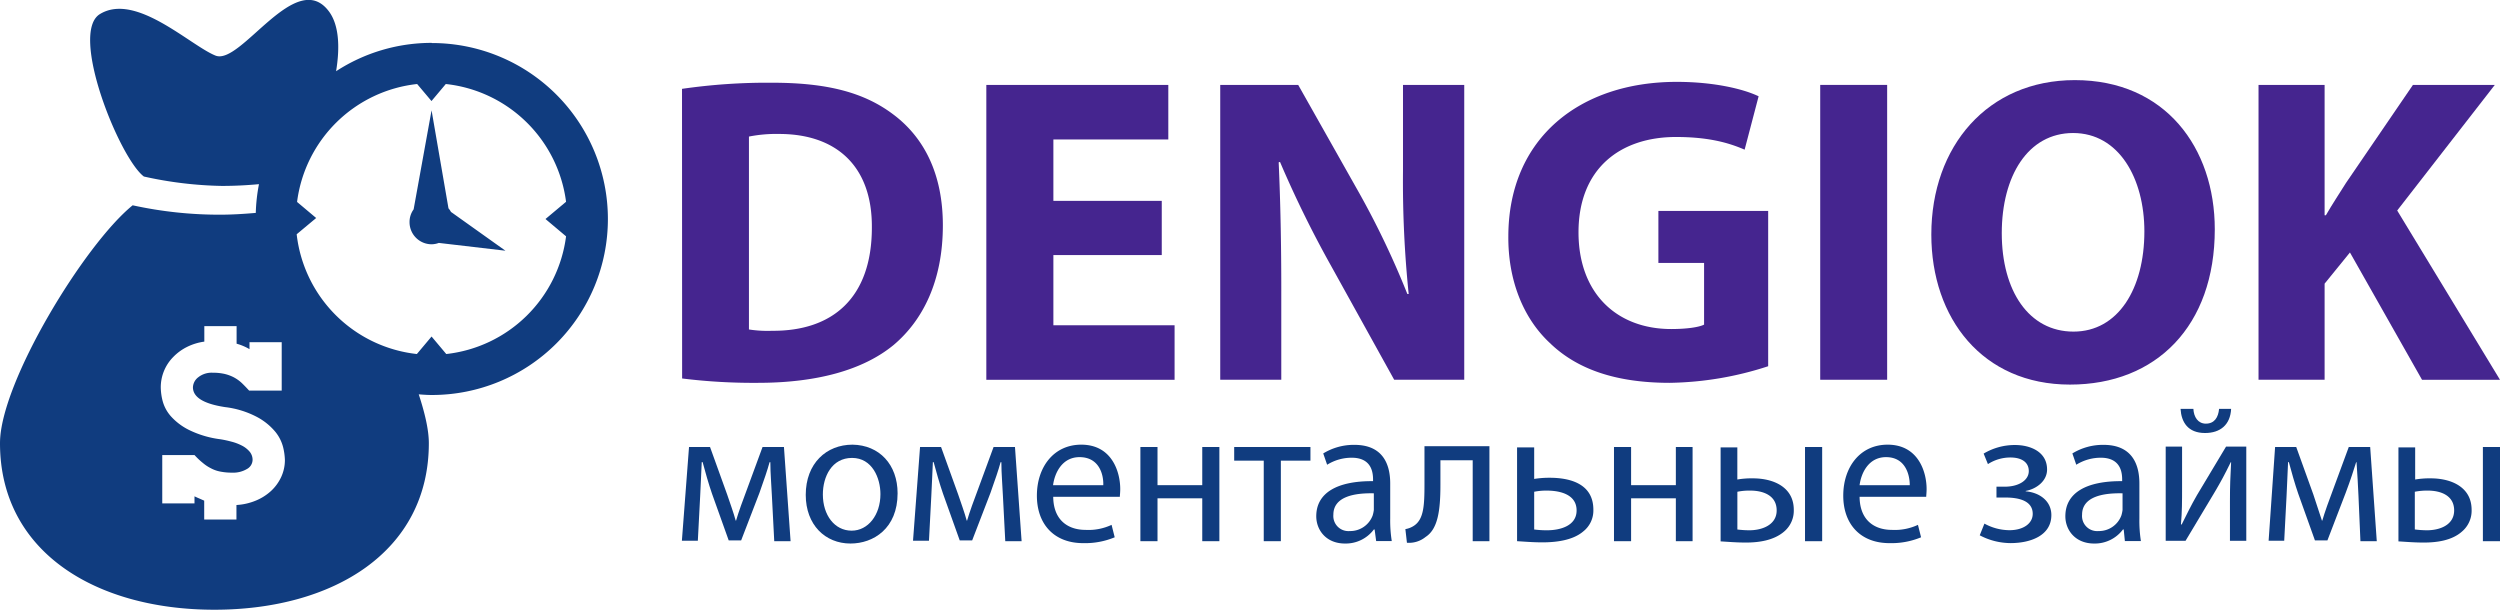 <svg xmlns="http://www.w3.org/2000/svg" viewBox="0 0 641.27 156.4"><defs><style>.cls-1{fill:#103c7f;}.cls-2{fill:#45258f;}</style></defs><title>dengiok_logo</title><g id="Слой_2" data-name="Слой 2"><g id="Режим_изоляции" data-name="Режим изоляции"><g id="money_time" data-name="money time"><path class="cls-1" d="M110.71,11a44.89,44.89,0,0,0-24.5,7.27c1-6.06.77-11.71-1.74-15.21C76-8.63,61.8,16.87,55.28,14.26S34.86-2,25.65,3.6c-8,4.8,5,37,11.26,41.68a99.43,99.43,0,0,0,20,2.41c3.71,0,6.92-.21,9.52-.45a44.45,44.45,0,0,0-.82,7.37c-3,.26-6.08.46-9.22.46a104.1,104.1,0,0,1-22.36-2.41C21.68,62.66,0,98.18,0,113.66c0,27.93,24.6,42.74,55,42.74s55-14.81,55-42.73c0-3.36-1-7.67-2.59-12.52,1.12.09,2.24.17,3.38.17a45.14,45.14,0,1,0,0-90.28ZM72.12,122.37a11.43,11.43,0,0,1-2.6,3.57,13.22,13.22,0,0,1-3.93,2.48,15.25,15.25,0,0,1-4.94,1.12v3.73H52.38v-4.85l-1.27-.56c-.42-.17-.82-.36-1.22-.55v1.82H41.62V116.72h8.27a18.12,18.12,0,0,0,2.11,2,10.34,10.34,0,0,0,2.13,1.41,8.38,8.38,0,0,0,2.41.84,15.51,15.51,0,0,0,3.05.27,6.84,6.84,0,0,0,3.72-.92A2.73,2.73,0,0,0,64.79,118a3.27,3.27,0,0,0-.76-2.15,6.45,6.45,0,0,0-2-1.56,12.48,12.48,0,0,0-2.65-1,27.28,27.28,0,0,0-2.87-.62,25.4,25.4,0,0,1-8-2.37,15.52,15.52,0,0,1-4.64-3.48,9.67,9.67,0,0,1-2.13-3.88,14.64,14.64,0,0,1-.5-3.51,11.06,11.06,0,0,1,3.16-7.82,13,13,0,0,1,3.55-2.61,14.23,14.23,0,0,1,4.46-1.37V83.66h8.28v4.5A13.91,13.91,0,0,1,64,89.56V87.78h8.26v12.41H63.9c-.67-.73-1.32-1.41-1.94-2a9.8,9.8,0,0,0-2-1.41,10.39,10.39,0,0,0-2.33-.86,13.05,13.05,0,0,0-3-.31,5.52,5.52,0,0,0-3.81,1.19,3.39,3.39,0,0,0-1.33,2.54q0,3.84,8.28,5.09A23.46,23.46,0,0,1,66,107a15.73,15.73,0,0,1,4.64,3.78,10.28,10.28,0,0,1,2,4,15.91,15.91,0,0,1,.44,3.23A10.39,10.39,0,0,1,72.12,122.37Zm42.35-31.56-3.77-4.49-3.77,4.49A34.87,34.87,0,0,1,76.1,60.09l5-4.17-4.9-4.12A34.87,34.87,0,0,1,107,21.55l3.68,4.37,3.67-4.37a34.88,34.88,0,0,1,30.85,30.21l-5.28,4.42,5.28,4.44A34.86,34.86,0,0,1,114.47,90.81Z"/><path class="cls-1" d="M115.72,54.44a5,5,0,0,0-.68-1L110.7,28.3l-4.6,25.4h0A5.5,5.5,0,0,0,105.05,57a5.67,5.67,0,0,0,5.65,5.66,5.53,5.53,0,0,0,1.86-.35v0l17.09,2-13.91-9.91Z"/></g><path class="cls-2" d="M174.94,22.79a152.69,152.69,0,0,1,23.12-1.57c14.36,0,23.67,2.58,31,8.08,7.85,5.84,12.79,15.15,12.79,28.5,0,14.48-5.28,24.46-12.57,30.64-8,6.62-20.09,9.76-34.9,9.76a148.34,148.34,0,0,1-19.41-1.12Zm17.17,61.72a31.16,31.16,0,0,0,5.95.34c15.48.11,25.58-8.42,25.58-26.49.11-15.71-9.09-24-23.79-24a36.08,36.08,0,0,0-7.74.67Z"/><path class="cls-2" d="M298,65.43H270.2v18h31.09v14H253V21.78h46.68v14H270.2V51.52H298Z"/><path class="cls-2" d="M313,97.41V21.78h20L348.64,49.5A218.09,218.09,0,0,1,361,75.42h.34a281.21,281.21,0,0,1-1.46-31.53V21.78h15.71V97.41H357.62L341.46,68.24a279.4,279.4,0,0,1-13.13-26.71l-.34.11c.45,10,.67,20.65.67,33V97.41Z"/><path class="cls-2" d="M453.55,93.94A84.8,84.8,0,0,1,428.3,98.2c-13.8,0-23.79-3.48-30.74-10.21-7-6.51-10.77-16.39-10.66-27.49C387,35.36,405.3,21,430.1,21c9.76,0,17.28,1.9,21,3.7l-3.59,13.69c-4.15-1.8-9.31-3.25-17.61-3.25-14.26,0-25,8.07-25,24.46,0,15.6,9.76,24.8,23.79,24.8,3.93,0,7.07-.45,8.42-1.13V67.45H425.39V54.1h28.16Z"/><path class="cls-2" d="M484.07,21.78V97.41H466.9V21.78Z"/><path class="cls-2" d="M568.11,58.81c0,24.8-15,39.84-37.14,39.84-22.44,0-35.57-17-35.57-38.49,0-22.67,14.48-39.61,36.81-39.61C555.43,20.55,568.11,37.94,568.11,58.81Zm-54.64,1c0,14.81,6.95,25.25,18.4,25.25s18.18-11,18.18-25.7c0-13.57-6.51-25.24-18.29-25.24C520.2,34.13,513.47,45.12,513.47,59.82Z"/><path class="cls-2" d="M579.33,21.78h16.95V55.22h.33c1.68-2.92,3.48-5.61,5.16-8.3l17.17-25.14h21L614.9,54l26.37,43.42h-20L602.78,64.76l-6.5,8V97.41H579.33Z"/><path class="cls-1" d="M176.74,114.66h5.39l4.39,12.18c.6,1.8,1.69,4.79,2.19,6.69h.1c.5-1.8,1.9-5.69,2.9-8.29l3.89-10.58h5.49l1.7,24.16H198.6l-.6-11.58c-.1-2.59-.4-5.69-.4-8.68h-.2c-.6,2.19-1.3,4.19-2.6,7.88l-4.69,12.18h-3.19l-4.29-12c-.8-2.29-1.8-5.79-2.4-8.08H180c-.1,2.89-.3,6.09-.4,8.68l-.6,11.48h-4.09Z"/><path class="cls-1" d="M230.24,126.54c0,9-6.19,12.88-12.08,12.88-6.49,0-11.48-4.79-11.48-12.48,0-8.08,5.29-12.88,12-12.88C225.55,114.16,230.24,119.16,230.24,126.54Zm-19.17.3c0,5.29,3,9.28,7.39,9.28,4.19,0,7.38-4,7.38-9.38,0-4.09-2.09-9.28-7.28-9.28S211.07,122.25,211.07,126.84Z"/><path class="cls-1" d="M236,114.66h5.39l4.39,12.18c.6,1.8,1.69,4.79,2.19,6.69h.1c.5-1.8,1.9-5.69,2.9-8.29l3.89-10.58h5.49l1.7,24.16h-4.19l-.6-11.58c-.1-2.59-.4-5.69-.4-8.68h-.2c-.6,2.19-1.3,4.19-2.6,7.88l-4.69,12.18h-3.19l-4.29-12c-.8-2.29-1.8-5.79-2.4-8.08h-.2c-.1,2.89-.3,6.09-.4,8.68l-.6,11.48h-4.09Z"/><path class="cls-1" d="M270.16,127.54c.1,6,3.9,8.38,8.29,8.38a14,14,0,0,0,6.68-1.29l.8,3.19a19.77,19.77,0,0,1-8.08,1.5c-7.49,0-11.88-4.89-11.88-12.18s4.29-13.08,11.38-13.08c7.88,0,10,7,10,11.38,0,.9-.1,1.6-.1,2H270.16ZM283,124.45c.1-2.8-1.1-7.19-6.09-7.19-4.49,0-6.39,4.09-6.79,7.19Z"/><path class="cls-1" d="M296.91,114.66v9.79h11.48v-9.79h4.39v24.16h-4.39v-11H296.91v11h-4.39V114.66Z"/><path class="cls-1" d="M336.14,114.66v3.5h-7.59v20.66h-4.39V118.16h-7.58v-3.5Z"/><path class="cls-1" d="M353,138.82l-.4-3h-.2a9,9,0,0,1-7.39,3.6c-4.89,0-7.38-3.5-7.38-7,0-5.89,5.19-9.08,14.57-9V123c0-2-.5-5.59-5.49-5.59a11.89,11.89,0,0,0-6.29,1.8l-1-2.9a15,15,0,0,1,8-2.2c7.39,0,9.18,5.1,9.18,9.89v9a33.58,33.58,0,0,0,.4,5.79h-4Zm-.7-12.28c-4.79-.1-10.28.8-10.28,5.49a3.87,3.87,0,0,0,4.19,4.19,6.14,6.14,0,0,0,5.89-4,8.87,8.87,0,0,0,.3-1.4v-4.29Z"/><path class="cls-1" d="M382.05,114.66v24.16h-4.29V118.06h-8.28v6.29c0,6.78-.7,11.37-3.79,13.37a6.74,6.74,0,0,1-4.8,1.5l-.4-3.5a5.67,5.67,0,0,0,2.4-1c2.3-1.7,2.5-5.09,2.5-10.48v-9.79h16.66Z"/><path class="cls-1" d="M393.53,114.66v8.19a24.15,24.15,0,0,1,4-.3c5.49,0,11.18,1.7,11.18,8.18a6.81,6.81,0,0,1-2.6,5.59c-2.69,2.3-7,2.8-10.48,2.8-2.5,0-4.69-.2-6.49-.3V114.76h4.39Zm0,21.16a25,25,0,0,0,3.3.2c3.29,0,7.58-1.09,7.58-5.09,0-4.19-4.39-5.09-7.68-5.09a15.82,15.82,0,0,0-3.2.3v9.68Z"/><path class="cls-1" d="M418.39,114.66v9.79h11.48v-9.79h4.29v24.16h-4.29v-11H418.39v11H414V114.66Z"/><path class="cls-1" d="M445.64,114.66V123a21.55,21.55,0,0,1,4-.3c5.19,0,10.48,2.19,10.48,8.08a7,7,0,0,1-2.5,5.59c-2.69,2.3-6.58,2.8-9.78,2.8-2.49,0-4.69-.2-6.49-.3V114.76h4.3Zm0,21.16a25.09,25.09,0,0,0,3.09.2c3.29,0,7-1.39,7-5.09,0-3.89-3.5-5.09-6.79-5.09a15.38,15.38,0,0,0-3.29.3v9.68Zm21.76-21.16v24.16H463V114.66Z"/><path class="cls-1" d="M477,127.54c.1,6,3.89,8.38,8.28,8.38a14.08,14.08,0,0,0,6.69-1.29l.8,3.19a19.83,19.83,0,0,1-8.09,1.5c-7.48,0-11.87-4.89-11.87-12.18s4.29-13.08,11.38-13.08c7.88,0,10,7,10,11.38,0,.9-.1,1.6-.1,2H477Zm12.87-3.09c0-2.8-1.19-7.19-6.08-7.19-4.5,0-6.39,4.09-6.79,7.19Z"/><path class="cls-1" d="M512.11,124.84h2.1c3.69,0,6.19-1.69,6.19-4s-1.9-3.49-4.69-3.49a10.58,10.58,0,0,0-5.79,1.7l-1.1-2.7a15.6,15.6,0,0,1,8.08-2.2c3.7,0,8.19,1.6,8.19,6.29,0,3-2.8,5-5.49,5.49v.1c3.59.3,6.59,2.5,6.59,6.09,0,5.29-5.39,7.19-10.48,7.19a17.08,17.08,0,0,1-7.89-2l1.2-3a13.5,13.5,0,0,0,6.39,1.69c3.69,0,6-1.79,6-4.19,0-3.29-3.4-4.19-7-4.19h-2.3Z"/><path class="cls-1" d="M545.05,138.82l-.3-3h-.2a9,9,0,0,1-7.38,3.6c-4.89,0-7.39-3.5-7.39-7,0-5.89,5.19-9.08,14.57-9V123c0-2-.5-5.59-5.49-5.59a11.85,11.85,0,0,0-6.28,1.8l-1-2.9a15,15,0,0,1,8-2.2c7.39,0,9.19,5.1,9.19,9.89v9a33.65,33.65,0,0,0,.39,5.79h-4.09Zm-.7-12.28c-4.79-.1-10.28.8-10.28,5.49a3.87,3.87,0,0,0,4.19,4.19,6.14,6.14,0,0,0,5.89-4,8.87,8.87,0,0,0,.3-1.4v-4.29Z"/><path class="cls-1" d="M559.72,114.66v10.18c0,3.9,0,6.29-.29,9.69h.19c1.5-3,2.3-4.69,3.9-7.49L571,114.56h5.19v24.16H572V128.44c0-4,.1-6,.3-9.88h-.1c-1.5,3.09-2.59,5.09-4,7.48-2.3,3.8-5,8.39-7.59,12.68h-5.09V114.56h4.19Zm2.9-9.78c.1,2.1,1.2,3.79,3.19,3.79,2.2,0,3.2-1.59,3.4-3.79h3.09c-.2,4.09-2.79,6.19-6.69,6.19-4.39,0-6.08-2.79-6.28-6.19Z"/><path class="cls-1" d="M583.58,114.66H589l4.39,12.18c.6,1.8,1.6,4.79,2.2,6.69h.1c.5-1.8,1.89-5.69,2.89-8.29l3.9-10.58h5.49l1.69,24.16h-4.19l-.5-11.58c-.1-2.59-.3-5.69-.5-8.68h-.1c-.7,2.19-1.3,4.19-2.69,7.88L597,138.62h-3.2l-4.29-12c-.8-2.29-1.8-5.79-2.4-8.08h-.2c-.1,2.89-.3,6.09-.39,8.68l-.6,11.48h-4Z"/><path class="cls-1" d="M619.51,114.66V123a21.74,21.74,0,0,1,4-.3c5.19,0,10.48,2.19,10.48,8.08a7,7,0,0,1-2.5,5.59c-2.59,2.3-6.49,2.8-9.78,2.8-2.5,0-4.69-.2-6.49-.3V114.76h4.29Zm0,21.16a25.06,25.06,0,0,0,3,.2c3.39,0,7-1.39,7-5.09,0-3.89-3.5-5.09-6.79-5.09a16.15,16.15,0,0,0-3.3.3v9.68Zm21.76-21.16v24.16h-4.39V114.66Z"/></g></g></svg>